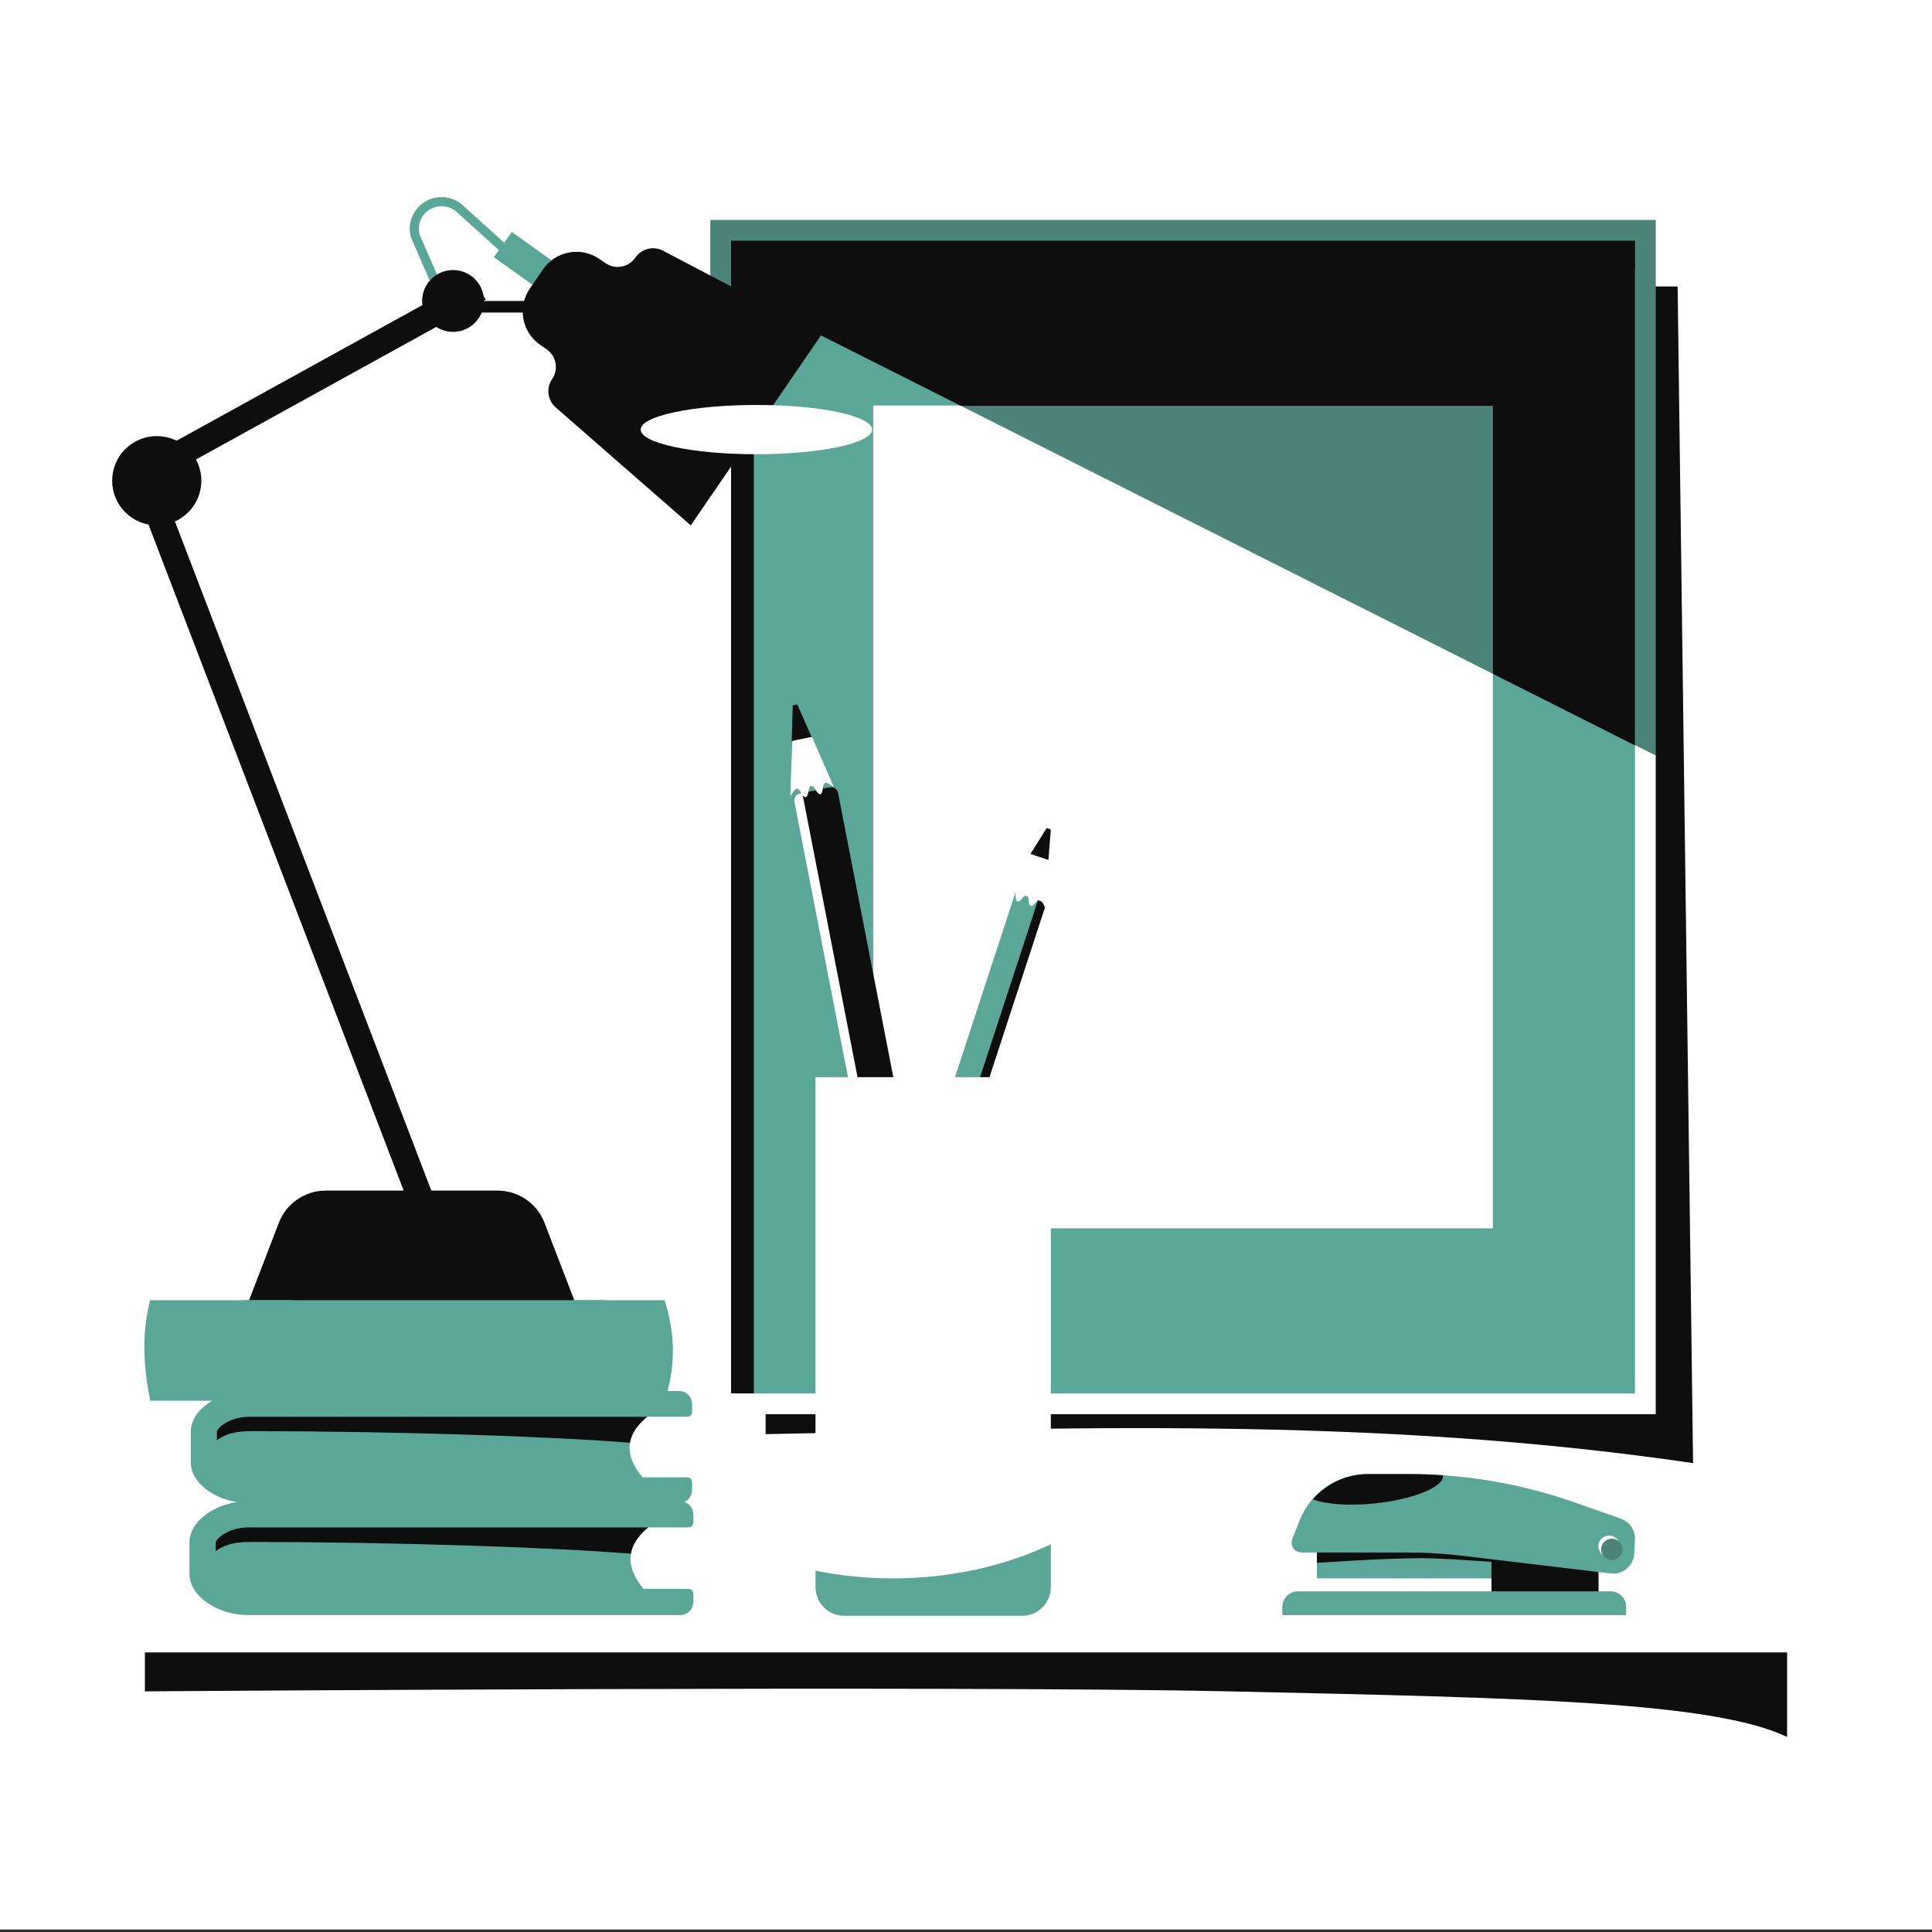 <svg xmlns="http://www.w3.org/2000/svg" xmlns:xlink="http://www.w3.org/1999/xlink" width="1000" height="1000" viewBox="0 0 1000 1000" xml:space="preserve"><rect x="0" y="0" width="1000" height="1000" fill="#333333" stroke="none"/><desc>Created with Fabric.js 4.6.0</desc><defs></defs><g transform="matrix(1 0 0 1 500 498.7)" id="7QaU2A95w06-gbvpF5U3Z"><path style="stroke: none; stroke-width: 1; stroke-dasharray: none; stroke-linecap: butt; stroke-dashoffset: 0; stroke-linejoin: miter; stroke-miterlimit: 4; fill: rgb(255,255,255); fill-rule: nonzero; opacity: 1;" transform=" translate(-500, -500)" d="M 0 0 L 1000 0 L 1000 1000 L 0 1000 z" stroke-linecap="round"></path></g><g transform="matrix(1 0 0 1 636.31 452.79)" id="HNRRaEHXsQAPtlZrmGIxd"><path style="stroke: none; stroke-width: 1; stroke-dasharray: none; stroke-linecap: butt; stroke-dashoffset: 0; stroke-linejoin: miter; stroke-miterlimit: 4; fill: rgb(14,14,14); fill-rule: nonzero; opacity: 1;" transform=" translate(-268.68, -339.15)" d="M 28.659 628.678 C 178.674 625.678 341.205 619.012 508.707 643.679 L 500.706 34.618 L 28.659 34.618 z" stroke-linecap="round"></path></g><g transform="matrix(1 0 0 1 614.72 424.13)" id="qHcA5ggD8WB3fYQ2zm4be"><path style="stroke: none; stroke-width: 1; stroke-dasharray: none; stroke-linecap: butt; stroke-dashoffset: 0; stroke-linejoin: miter; stroke-miterlimit: 4; fill: rgb(255,255,255); fill-rule: nonzero; opacity: 1;" transform=" translate(-247.06, -310.46)" d="M 67.09 79.14 L 427.03 79.14 L 427.03 541.78 L 67.09 541.78 z" stroke-linecap="round"></path></g><g transform="matrix(1 0 0 1 629.03 276.39)" id="rkrj8U-Ixvfb8eew7wysq"><path style="stroke: none; stroke-width: 1; stroke-dasharray: none; stroke-linecap: butt; stroke-dashoffset: 0; stroke-linejoin: miter; stroke-miterlimit: 4; fill: rgb(76,132,121); fill-rule: nonzero; opacity: 1;" transform=" translate(-261.39, -162.56)" d="M 427.03 79.14 L 427.03 245.99 L 95.76 79.14 z" stroke-linecap="round"></path></g><g transform="matrix(1 0 0 1 618.22 429.97)" id="GMjfGu9lHldvoGeeuPKQe"><path style="stroke: none; stroke-width: 1; stroke-dasharray: none; stroke-linecap: butt; stroke-dashoffset: 0; stroke-linejoin: miter; stroke-miterlimit: 4; fill: rgb(90,167,152); fill-rule: nonzero; opacity: 1;" transform=" translate(-250.57, -316.3)" d="M 19.52 22.03 L 19.52 610.57 L 481.62 610.57 L 481.62 22.03 z M 405.06 522.12 L 84.31 522.12 L 84.31 96.2 L 405.06 96.2 z" stroke-linecap="round"></path></g><g transform="matrix(1 0 0 1 612.34 422.83)" id="PHAg2mrzKU85tCeW0Laru"><path style="stroke: none; stroke-width: 1; stroke-dasharray: none; stroke-linecap: butt; stroke-dashoffset: 0; stroke-linejoin: miter; stroke-miterlimit: 4; fill: rgb(14,14,14); fill-rule: nonzero; opacity: 1;" transform=" translate(-244.68, -309.16)" d="M 7.746 7.742 L 7.746 610.573 L 22.524 610.573 L 22.524 25.028 L 481.622 25.028 L 481.622 7.742 z" stroke-linecap="round"></path></g><g transform="matrix(1 0 0 1 849.22 588.88)" id="aYF0xyGjn9w_lnuqoY3e5"><path style="stroke: none; stroke-width: 1; stroke-dasharray: none; stroke-linecap: butt; stroke-dashoffset: 0; stroke-linejoin: miter; stroke-miterlimit: 4; fill: rgb(255,255,255); fill-rule: nonzero; opacity: 1;" transform=" translate(-481.89, -475.38)" d="M 479.784 612.946 L 483.995 612.946 L 483.995 337.817 L 483.348 380.077 z" stroke-linecap="round"></path></g><g transform="matrix(1 0 0 1 849.22 588.88)" id="vMvrsuGxdm-yNZq2IZFg3"><path style="stroke: none; stroke-width: 1; stroke-dasharray: none; stroke-linecap: butt; stroke-dashoffset: 0; stroke-linejoin: miter; stroke-miterlimit: 4; fill: rgb(255,255,255); fill-rule: nonzero; opacity: 0.5;" transform=" translate(-481.89, -475.38)" d="M 479.784 612.946 L 483.995 612.946 L 483.995 337.817 L 483.348 380.077 z" stroke-linecap="round"></path></g><g transform="matrix(1 0 0 1 851 472.57)" id="dQB2OyjFtWSNEZIhx0yPB"><path style="stroke: none; stroke-width: 1; stroke-dasharray: none; stroke-linecap: butt; stroke-dashoffset: 0; stroke-linejoin: miter; stroke-miterlimit: 4; fill: rgb(255,255,255); fill-rule: nonzero; opacity: 1;" transform=" translate(-483.67, -358.95)" d="M 483.348 380.077 L 483.995 337.817 L 483.995 337.814 z" stroke-linecap="round"></path></g><g transform="matrix(1 0 0 1 851 472.57)" id="_MckCciK4Ysqkh9qhu0g2"><path style="stroke: none; stroke-width: 1; stroke-dasharray: none; stroke-linecap: butt; stroke-dashoffset: 0; stroke-linejoin: miter; stroke-miterlimit: 4; fill: rgb(255,255,255); fill-rule: nonzero; opacity: 0.5;" transform=" translate(-483.67, -358.95)" d="M 483.348 380.077 L 483.995 337.817 L 483.995 337.814 z" stroke-linecap="round"></path></g><g transform="matrix(1 0 0 1 612.34 253.79)" id="QpbZ-RUO6wff46411mz51"><path style="stroke: none; stroke-width: 1; stroke-dasharray: none; stroke-linecap: butt; stroke-dashoffset: 0; stroke-linejoin: miter; stroke-miterlimit: 4; fill: rgb(76,132,121); fill-rule: nonzero; opacity: 1;" transform=" translate(-244.69, -139.94)" d="M 489.37 0 L 489.37 277.39 L 488.349 279.876 L 479.745 275.546 L 478.62 271.98 L 478.62 10.74 L 10.75 10.74 L 10.75 36.32 L 9.521 38.702 L 1.341 35.006 L 0 31.51 L 0 0 z" stroke-linecap="round"></path></g><g transform="matrix(1 0 0 1 616.72 260.85)" id="7Y3lpq66jAh7lVkQDIise"><path style="stroke: none; stroke-width: 1; stroke-dasharray: none; stroke-linecap: butt; stroke-dashoffset: 0; stroke-linejoin: miter; stroke-miterlimit: 4; fill: rgb(14,14,14); fill-rule: nonzero; opacity: 1;" transform=" translate(-249.07, -147)" d="M 478.62 22.03 L 478.62 271.98 L 405.06 234.93 L 405.06 96.2 L 129.63 96.2 L 22.52 42.25 L 19.52 39.8 L 19.52 22.03 z" stroke-linecap="round"></path></g><g transform="matrix(1 0 0 1 612.34 438.57)" id="7wywv2JT0u3hCNJWaMeYN"><path style="stroke: none; stroke-width: 1; stroke-dasharray: none; stroke-linecap: butt; stroke-dashoffset: 0; stroke-linejoin: miter; stroke-miterlimit: 4; fill: rgb(255,255,255); fill-rule: nonzero; opacity: 1;" transform=" translate(-244.69, -324.91)" d="M 478.62 271.971 L 478.62 607.57 L 10.75 607.57 L 10.75 36.322 L 0 31.507 L 0 618.32 L 489.37 618.32 L 489.37 277.385 z" stroke-linecap="round"></path></g><g transform="matrix(1.01 0 0 1.01 746.89 806.5)" id="EkMj_xFzbn4zMO11O6oUE"><path style="stroke: none; stroke-width: 1; stroke-dasharray: none; stroke-linecap: butt; stroke-dashoffset: 0; stroke-linejoin: miter; stroke-miterlimit: 4; fill: rgb(90,167,152); fill-rule: nonzero; opacity: 1;" transform=" translate(-82.3, -43.14)" d="M 17.68 32.778 L 146.925 32.778 L 146.925 53.506 L 17.68 53.506 z" stroke-linecap="round"></path></g><g transform="matrix(1.01 0 0 1.01 799.69 815.72)" id="hfhhWe10aEeM8IUlBd55w"><path style="stroke: none; stroke-width: 1; stroke-dasharray: none; stroke-linecap: butt; stroke-dashoffset: 0; stroke-linejoin: miter; stroke-miterlimit: 4; fill: rgb(14,14,14); fill-rule: nonzero; opacity: 1;" transform=" translate(-134.73, -52.29)" d="M 107.298 41.313 L 162.166 41.313 L 162.166 63.26 L 107.298 63.26 z" stroke-linecap="round"></path></g><g transform="matrix(1.01 0 0 1.01 752.72 829.85)" id="rkrlCgn5Uxky7Pzww9Fd-"><path style="stroke: none; stroke-width: 1; stroke-dasharray: none; stroke-linecap: butt; stroke-dashoffset: 0; stroke-linejoin: miter; stroke-miterlimit: 4; fill: rgb(90,167,152); fill-rule: nonzero; opacity: 1;" transform=" translate(-88.09, -66.31)" d="M 168.262 60.212 L 7.925 60.212 C 3.548 60.212 -8.881784197001252e-16 63.76 -8.881784197001252e-16 68.137 L 0 72.405 L 176.188 72.405 L 176.188 68.137 C 176.187 63.76 172.639 60.212 168.262 60.212 z" stroke-linecap="round"></path></g><g transform="matrix(1.01 0 0 1.01 741.98 800.35)" id="xaXCRAU4KvngJ8dIMzu0Q"><path style="stroke: none; stroke-width: 1; stroke-dasharray: none; stroke-linecap: butt; stroke-dashoffset: 0; stroke-linejoin: miter; stroke-miterlimit: 4; fill: rgb(14,14,14); fill-rule: nonzero; opacity: 1;" transform=" translate(-77.43, -37.05)" d="M 17.68 45.58 C 17.68 45.58 51.318 43.141 71.329 43.141 C 87.824 43.141 137.171 47.409 137.171 47.409 L 131.684 27.291 L 17.68 26.681 z" stroke-linecap="round"></path></g><g transform="matrix(1.01 0 0 1.01 757.39 788.73)" id="M1s_3peHCz-RSyZJ96YL9"><path style="stroke: none; stroke-width: 1; stroke-dasharray: none; stroke-linecap: butt; stroke-dashoffset: 0; stroke-linejoin: miter; stroke-miterlimit: 4; fill: rgb(90,167,152); fill-rule: nonzero; opacity: 1;" transform=" translate(-92.72, -25.52)" d="M 180.701 33.61 L 180.361 40.7 C 180.061 46.99 174.491 51.71 168.231 50.96 L 92.151 41.87 C 82.925 40.771 73.642 40.22 64.351 40.22 L 9.851 40.22 C 6.241 40.22 3.771 36.58 5.101 33.22 L 8.891 23.68 C 10.481 19.67 12.731 16.04 15.471 12.89 C 16.181 12.07 16.921 11.29 17.701 10.54 C 24.694 3.777 34.043 -0.003 43.771 8.881784197001252e-15 L 64.471 0 C 70.39 -0.005 76.307 0.199 82.211 0.61 C 88.341 1.03 94.441 1.67 100.521 2.53 C 117.221 4.9 133.691 8.9 149.671 14.51 L 173.451 22.85 C 177.981 24.44 180.921 28.82 180.701 33.61 z" stroke-linecap="round"></path></g><g transform="matrix(1.01 0 0 1.01 832.85 800.35)" id="pojHJi1fViKIMgiT8RuAQ"><path style="stroke: none; stroke-width: 1; stroke-dasharray: none; stroke-linecap: butt; stroke-dashoffset: 0; stroke-linejoin: miter; stroke-miterlimit: 4; fill: rgb(255,255,255); fill-rule: nonzero; opacity: 1;" transform=" translate(-5.49, -5.49)" d="M 0 5.487 C 0 2.457 2.457 0 5.487 0 C 8.517 0 10.974 2.457 10.974 5.487 C 10.974 8.517 8.517 10.974 5.487 10.974 C 2.457 10.974 0 8.517 0 5.487 z" stroke-linecap="round"></path></g><g transform="matrix(1.01 0 0 1.01 834.28 801.94)" id="um_k3vU-Pd-P0eiFexfXO"><path style="stroke: none; stroke-width: 1; stroke-dasharray: none; stroke-linecap: butt; stroke-dashoffset: 0; stroke-linejoin: miter; stroke-miterlimit: 4; fill: rgb(76,132,121); fill-rule: nonzero; opacity: 1;" transform=" translate(-5.49, -5.49)" d="M 0 5.487 C 0 2.457 2.457 0 5.487 0 C 8.517 0 10.974 2.457 10.974 5.487 C 10.974 8.517 8.517 10.974 5.487 10.974 C 2.457 10.974 0 8.517 0 5.487 z" stroke-linecap="round"></path></g><g transform="matrix(1.01 0 0 1.01 713.2 770.9)" id="VF5fH4BwNN68Fq4uavKMW"><path style="stroke: none; stroke-width: 1; stroke-dasharray: none; stroke-linecap: butt; stroke-dashoffset: 0; stroke-linejoin: miter; stroke-miterlimit: 4; fill: rgb(14,14,14); fill-rule: nonzero; opacity: 1;" transform=" translate(-48.85, -7.83)" d="M 47.411 15.01 C 33.931 16.42 21.951 15.48 15.471 12.89 C 16.181 12.07 16.921 11.29 17.701 10.54 C 24.694 3.777 34.043 -0.003 43.771 5.329070518200751e-15 L 64.471 0 C 70.39 -0.005 76.307 0.199 82.211 0.61 C 82.211 0.63 82.221 0.66 82.221 0.68 C 82.831 6.5 67.251 12.92 47.411 15.01 z" stroke-linecap="round"></path></g><g transform="matrix(1 0 0 1.02 500 875.62)" id="IM_5QHX-hud3IlXgnkRtR"><path style="stroke: none; stroke-width: 1; stroke-dasharray: none; stroke-linecap: butt; stroke-dashoffset: 0; stroke-linejoin: miter; stroke-miterlimit: 4; fill: rgb(14,14,14); fill-rule: nonzero; opacity: 1;" transform=" translate(-454.22, -38.9)" d="M 879.215 15.948 L 29.215 15.948 L 29.215 38.726 C 29.215 38.726 449.816 35.722 589.978 38.726 C 745.418 42.057 840.865 44.003 879.215 61.857 z" stroke-linecap="round"></path></g><g transform="matrix(1 0 0 1.02 500 845.64)" id="SoRXRGQiPl48tguSsSosY"><path style="stroke: none; stroke-width: 1; stroke-dasharray: none; stroke-linecap: butt; stroke-dashoffset: 0; stroke-linejoin: miter; stroke-miterlimit: 4; fill: rgb(255,255,255); fill-rule: nonzero; opacity: 1;" transform=" translate(-454.22, -9.46)" d="M 0 0 L 908.431 0 L 908.431 18.926 L 0 18.926 z" stroke-linecap="round"></path></g><g transform="matrix(1.94 0 0 1.94 224.14 808.23)" id="_SHLJutak4CnYr_eb98kE"><path style="stroke: none; stroke-width: 1; stroke-dasharray: none; stroke-linecap: butt; stroke-dashoffset: 0; stroke-linejoin: miter; stroke-miterlimit: 4; fill: rgb(90,167,152); fill-rule: nonzero; opacity: 1;" transform=" translate(-64.98, -16.09)" d="M 124.094 26.485 L 5.874 26.485 L 5.874 5.695 L 121.094 5.695 C 118.694 7.385 116.884 9.195 115.814 11.125 C 115.294 12.055 117.954 13.025 117.784 14.015 C 117.164 17.685 119.024 21.795 124.094 26.485 z" stroke-linecap="round"></path></g><g transform="matrix(1.94 0 0 1.94 220.62 799.23)" id="uREBm6NwN_ANGwUJDrCdM"><path style="stroke: none; stroke-width: 1; stroke-dasharray: none; stroke-linecap: butt; stroke-dashoffset: 0; stroke-linejoin: miter; stroke-miterlimit: 4; fill: rgb(14,14,14); fill-rule: nonzero; opacity: 1;" transform=" translate(-63.17, -11.45)" d="M 124.094 5.695 C 121.694 7.385 119.884 9.195 118.814 11.125 C 118.294 12.055 117.954 13.025 117.784 14.015 C 96.734 12.295 55.264 10.915 16.474 10.865 C 10.794 10.865 8.484 12.075 5.914 14.145 C 5.904 14.155 5.884 14.165 5.874 14.175 C 5.174 14.725 4.474 15.345 3.674 16.025 L 2.254 17.215 L 2.254 13.895 C 2.254 11.795 3.694 9.945 5.874 8.865 C 5.884 8.855 5.904 8.855 5.914 8.845 C 6.014 8.805 6.124 8.745 6.234 8.695 L 9.494 6.775 L 115.234 5.695 z" stroke-linecap="round"></path></g><g transform="matrix(1.94 0 0 1.94 228.5 806.5)" id="8yeRURQ4F6JpHq-gA5PCR"><path style="stroke: none; stroke-width: 1; stroke-dasharray: none; stroke-linecap: butt; stroke-dashoffset: 0; stroke-linejoin: miter; stroke-miterlimit: 4; fill: rgb(90,167,152); fill-rule: nonzero; opacity: 1;" transform=" translate(-67.23, -15.2)" d="M 130.922 30.396 L 15.752 30.396 C 7.36 30.396 0 25.261 0 19.408 L 0 10.987 C 0 5.134 7.36 0 15.752 0 L 130.922 0 C 132.855 0 134.422 1.567 134.422 3.5 C 134.422 5.433 134.855 7 132.922 7 L 15.752 7 C 10.363 7 7.1 10.004 7 11 L 7 19.409 C 7.1 20.392 10.362 23.396 15.752 23.396 L 132.922 23.396 C 134.855 23.396 134.422 24.963 134.422 26.896 C 134.422 28.829 132.854 30.396 130.922 30.396 z" stroke-linecap="round"></path></g><g transform="matrix(1 0 0 1 295.28 151.64)" id="6MYzwhh4ZkJRc1uvuuw54"><path style="stroke: none; stroke-width: 1; stroke-dasharray: none; stroke-linecap: butt; stroke-dashoffset: 0; stroke-linejoin: miter; stroke-miterlimit: 4; fill: rgb(90,167,152); fill-rule: nonzero; opacity: 1;" transform=" translate(-236.73, -49.62)" d="M 197.053 31.082 L 206.381 18.049 L 276.398 68.159 L 267.07 81.193 z" stroke-linecap="round"></path></g><g transform="matrix(1 0 0 1 276.79 401.68)" id="e4-0qGDhEp0eb3lnjK06V"><path style="stroke: none; stroke-width: 1; stroke-dasharray: none; stroke-linecap: butt; stroke-dashoffset: 0; stroke-linejoin: miter; stroke-miterlimit: 4; fill: rgb(14,14,14); fill-rule: nonzero; opacity: 1;" transform=" translate(-218.28, -299.53)" d="M 270.359 31.177 C 266.888 36.242 259.969 37.534 254.905 34.063 L 251.699 31.866 C 242.132 25.31 229.061 27.751 222.505 37.318 L 215.718 47.221 C 209.162 56.788 211.603 69.859 221.17 76.415 L 224.376 78.612 C 229.44 82.083 230.732 89.002 227.262 94.066 C 224.076 98.716 224.874 105.015 229.119 108.723 L 299.037 169.786 L 366.879 70.789 L 284.699 27.62 C 279.708 24.999 273.546 26.527 270.359 31.177 z M 199.057 514.101 L 110.088 514.101 C 99.33 514.101 89.683 520.726 85.821 530.767 L 69.683 572.723 L 239.462 572.723 L 223.324 530.767 C 219.462 520.726 209.815 514.101 199.057 514.101 z" stroke-linecap="round"></path></g><g transform="matrix(1 0 0 1 158.52 387.43)" id="7w8oDIVIefMEDlHansbIk"><path style="stroke: none; stroke-width: 1; stroke-dasharray: none; stroke-linecap: butt; stroke-dashoffset: 0; stroke-linejoin: miter; stroke-miterlimit: 4; fill: rgb(14,14,14); fill-rule: nonzero; opacity: 1;" transform=" translate(-100.28, -285.3)" d="M 156.523 529.32 L 7.428 140.172 L 186.683 41.273 L 193.139 52.976 L 24.07 146.254 L 169.004 524.539 z" stroke-linecap="round"></path></g><g transform="matrix(1 0 0 1 81.14 248.81)" id="9U_6aw3v_ULtm6X3L_UBA"><path style="stroke: none; stroke-width: 1; stroke-dasharray: none; stroke-linecap: butt; stroke-dashoffset: 0; stroke-linejoin: miter; stroke-miterlimit: 4; fill: rgb(14,14,14); fill-rule: nonzero; opacity: 1;" transform=" translate(-23.09, -23.09)" d="M 0 23.086 C 0 10.336 10.336 0 23.086 0 C 35.836 0 46.172 10.336 46.172 23.086 C 46.172 35.836 35.836 46.172 23.086 46.172 C 10.336 46.172 0 35.836 0 23.086 z" stroke-linecap="round"></path></g><g transform="matrix(1 0 0 1 240 128.29)" id="YQNu84EA-RidkvujNoZyp"><path style="stroke: none; stroke-width: 1; stroke-dasharray: none; stroke-linecap: butt; stroke-dashoffset: 0; stroke-linejoin: miter; stroke-miterlimit: 4; fill: rgb(90,167,152); fill-rule: nonzero; opacity: 1;" transform=" translate(-181.58, -26.28)" d="M 168.076 52.565 L 154.31 20.942 C 152.33 14.072 155.035 6.711 160.993 2.759 C 167.248 -1.415 175.539 -0.807 181.118 4.236 L 209.489 29.862 L 206.332 33.356 L 177.962 7.731 C 173.983 4.134 168.069 3.7 163.607 6.677 C 159.403 9.466 157.465 14.638 158.8 19.503 L 172.395 50.682 z" stroke-linecap="round"></path></g><g transform="matrix(1 0 0 1 234.49 155.77)" id="ksfyBinaairY057pOdaFC"><path style="stroke: none; stroke-width: 1; stroke-dasharray: none; stroke-linecap: butt; stroke-dashoffset: 0; stroke-linejoin: miter; stroke-miterlimit: 4; fill: rgb(14,14,14); fill-rule: nonzero; opacity: 1;" transform=" translate(-16, -16)" d="M 0 16.004 C 0 7.165 7.165 0 16.004 0 C 24.843 0 32.008 7.165 32.008 16.004 C 32.008 24.843 24.843 32.008 16.004 32.008 C 7.165 32.008 0 24.843 0 16.004 z" stroke-linecap="round"></path></g><g transform="matrix(1 0 0 1 391.5 222.36)" id="pzuGod0OMduogRwz7uSmN"><path style="stroke: none; stroke-width: 1; stroke-dasharray: none; stroke-linecap: butt; stroke-dashoffset: 0; stroke-linejoin: miter; stroke-miterlimit: 4; fill: rgb(255,255,255); fill-rule: nonzero; opacity: 1;" transform=" translate(-59.89, -12.75)" d="M 0 12.749 C 0 5.708 26.815 0 59.894 0 C 92.973 0 119.788 5.708 119.788 12.749 C 119.788 19.79 92.973 25.498 59.894 25.498 C 26.815 25.498 0 19.79 0 12.749 z" stroke-linecap="round"></path></g><g transform="matrix(1 0 0 1 263.97 158.78)" id="vWwprt9-CXey-BBnXLWm6"><path style="stroke: none; stroke-width: 1; stroke-dasharray: none; stroke-linecap: butt; stroke-dashoffset: 0; stroke-linejoin: miter; stroke-miterlimit: 4; fill: rgb(14,14,14); fill-rule: nonzero; opacity: 1;" transform=" translate(-205.49, -56.75)" d="M 176.078 53.749 L 234.909 53.749 L 234.909 59.749 L 176.078 59.749 z" stroke-linecap="round"></path></g><g transform="matrix(0.34 -0.07 0.07 0.36 453.56 568.29)" id="JR4I_Gx5WQcvBH6eTtpaS"><path style="stroke: none; stroke-width: 1; stroke-dasharray: none; stroke-linecap: butt; stroke-dashoffset: 0; stroke-linejoin: miter; stroke-miterlimit: 4; fill: rgb(14,14,14); fill-rule: nonzero; opacity: 1;" transform=" translate(-35.55, -557.31)" d="M 10.526 114.62 L 56.14 114.62 C 61.754 114.62 66.432 119.298 66.432 124.912 L 66.432 1000 L 14.035 1000 L 4.678 125.146 C 4.678 119.298 4.678 114.62 10.526 114.62 z" stroke-linecap="round"></path></g><g transform="matrix(0.34 -0.07 0.07 0.36 447.57 569.51)" id="QtCruPABdEZjBof5dKoCy"><path style="stroke: none; stroke-width: 1; stroke-dasharray: none; stroke-linecap: butt; stroke-dashoffset: 0; stroke-linejoin: miter; stroke-miterlimit: 4; fill: rgb(255,255,255); fill-rule: nonzero; opacity: 1;" transform=" translate(-17.89, -557.31)" d="M 10.526 114.62 L 35.789 114.62 L 35.789 1000 L 0 1000 L 0 125.146 C -0.012 122.351 1.093 119.667 3.07 117.69 C 5.047 115.713 7.731 114.608 10.526 114.62 z" stroke-linecap="round"></path></g><g transform="matrix(0.34 -0.07 0.07 0.36 452.72 568.46)" id="wU55z3jSpDAQ45ef3Ttyk"><path style="stroke: none; stroke-width: 1; stroke-dasharray: none; stroke-linecap: butt; stroke-dashoffset: 0; stroke-linejoin: miter; stroke-miterlimit: 4; fill: rgb(14,14,14); fill-rule: nonzero; opacity: 1;" transform=" translate(-33.1, -557.31)" d="M 14.035 114.62 L 52.164 114.62 L 52.164 1000 L 14.035 1000 z" stroke-linecap="round"></path></g><g transform="matrix(0.34 -0.07 0.07 0.36 417.71 396.25)" id="p7Yph1N1uwE5CcMgslx5O"><path style="stroke: none; stroke-width: 1; stroke-dasharray: none; stroke-linecap: butt; stroke-dashoffset: 0; stroke-linejoin: miter; stroke-miterlimit: 4; fill: rgb(255,255,255); fill-rule: nonzero; opacity: 1;" transform=" translate(-33.22, -86.18)" d="M 66.433 123.743 C 62.924 120.468 58.48 115.322 55.439 115.322 C 49.825 115.322 49.825 129.357 44.445 129.357 C 39.065 129.357 38.831 115.322 33.451 115.322 C 28.071 115.322 27.837 129.357 22.457 129.357 C 17.077 129.357 16.843 115.322 11.463 115.322 C 8.188 115.322 3.51 120.468 0.001 123.743 L 18.481 48.889 L 30.175 43 L 37.193 43 L 48.889 48.889 z" stroke-linecap="round"></path></g><g transform="matrix(0.34 -0.07 0.07 0.36 413.22 373.66)" id="qcWZS_5BMyUfwvXeTAMC-"><path style="stroke: none; stroke-width: 1; stroke-dasharray: none; stroke-linecap: butt; stroke-dashoffset: 0; stroke-linejoin: miter; stroke-miterlimit: 4; fill: rgb(14,14,14); fill-rule: nonzero; opacity: 1;" transform=" translate(-33.53, -24.44)" d="M 48.697 48.889 L 18.369 48.889 L 30.065 0 L 37.001 0 z" stroke-linecap="round"></path></g><g transform="matrix(1.93 0 0 1.91 224.17 750.7)" id="iwCpsQvZOguvoasNWiviP"><path style="stroke: none; stroke-width: 1; stroke-dasharray: none; stroke-linecap: butt; stroke-dashoffset: 0; stroke-linejoin: miter; stroke-miterlimit: 4; fill: rgb(90,167,152); fill-rule: nonzero; opacity: 1;" transform=" translate(-64.98, -16.09)" d="M 124.094 26.485 L 5.874 26.485 L 5.874 5.695 L 121.094 5.695 C 118.694 7.385 116.884 9.195 115.814 11.125 C 115.294 12.055 117.954 13.025 117.784 14.015 C 117.164 17.685 119.024 21.795 124.094 26.485 z" stroke-linecap="round"></path></g><g transform="matrix(1.93 0 0 1.91 220.68 741.86)" id="E72coFx_tvLz1xGbHgrVA"><path style="stroke: none; stroke-width: 1; stroke-dasharray: none; stroke-linecap: butt; stroke-dashoffset: 0; stroke-linejoin: miter; stroke-miterlimit: 4; fill: rgb(14,14,14); fill-rule: nonzero; opacity: 1;" transform=" translate(-63.17, -11.45)" d="M 124.094 5.695 C 121.694 7.385 119.884 9.195 118.814 11.125 C 118.294 12.055 117.954 13.025 117.784 14.015 C 96.734 12.295 55.264 10.915 16.474 10.865 C 10.794 10.865 8.484 12.075 5.914 14.145 C 5.904 14.155 5.884 14.165 5.874 14.175 C 5.174 14.725 4.474 15.345 3.674 16.025 L 2.254 17.215 L 2.254 13.895 C 2.254 11.795 3.694 9.945 5.874 8.865 C 5.884 8.855 5.904 8.855 5.914 8.845 C 6.014 8.805 6.124 8.745 6.234 8.695 L 9.494 6.775 L 115.234 5.695 z" stroke-linecap="round"></path></g><g transform="matrix(1.93 0 0 1.91 228.5 749)" id="a8XXIF8R9mk62OXdc1URz"><path style="stroke: none; stroke-width: 1; stroke-dasharray: none; stroke-linecap: butt; stroke-dashoffset: 0; stroke-linejoin: miter; stroke-miterlimit: 4; fill: rgb(90,167,152); fill-rule: nonzero; opacity: 1;" transform=" translate(-67.23, -15.2)" d="M 130.922 30.396 L 15.752 30.396 C 7.36 30.396 0 25.261 0 19.408 L 0 10.987 C 0 5.134 7.36 0 15.752 0 L 130.922 0 C 132.855 0 134.422 1.567 134.422 3.5 C 134.422 5.433 134.855 7 132.922 7 L 15.752 7 C 10.363 7 7.1 10.004 7 11 L 7 19.409 C 7.1 20.392 10.362 23.396 15.752 23.396 L 132.922 23.396 C 134.855 23.396 134.422 24.963 134.422 26.896 C 134.422 28.829 132.854 30.396 130.922 30.396 z" stroke-linecap="round"></path></g><g transform="matrix(0.7 0.29 -0.28 0.68 489.64 596.29)" id="JtteZlu-9JTxnz7ybu8ZF"><path style="stroke: none; stroke-width: 1; stroke-dasharray: none; stroke-linecap: butt; stroke-dashoffset: 0; stroke-linejoin: miter; stroke-miterlimit: 4; fill: rgb(14,14,14); fill-rule: nonzero; opacity: 1;" transform=" translate(-29.32, -236.89)" d="M 4.2 49.6 L 23.6 48.2 C 26 48 28.1 49.8 28.3 52.2 L 55.4 425.3 L 49.2 425.6 L 32.1 421.4 L 5 54.5 C 4.9 52 1.7 49.8 4.2 49.6 z" stroke-linecap="round"></path></g><g transform="matrix(0.7 0.29 -0.28 0.68 483.58 594.85)" id="n1Vz0HcMbhO8oDwSSBPUv"><path style="stroke: none; stroke-width: 1; stroke-dasharray: none; stroke-linecap: butt; stroke-dashoffset: 0; stroke-linejoin: miter; stroke-miterlimit: 4; fill: rgb(255,255,255); fill-rule: nonzero; opacity: 1;" transform=" translate(-21.2, -238.2)" d="M 4.2 49.6 L 15 48.9 L 42.3 424.7 L 42.4 426.2 L 27.1 427.5 L 0 54.4 C -0.1 52 1.7 49.8 4.2 49.6 z" stroke-linecap="round"></path></g><g transform="matrix(0.7 0.29 -0.28 0.68 488.13 596.24)" id="Cs5Yyt5YI2Y06g4GOnxbg"><path style="stroke: none; stroke-width: 1; stroke-dasharray: none; stroke-linecap: butt; stroke-dashoffset: 0; stroke-linejoin: miter; stroke-miterlimit: 4; fill: rgb(90,167,152); fill-rule: nonzero; opacity: 1;" transform=" translate(-27.45, -237.6)" d="M 5.692 49.478 L 21.95 48.304 L 49.206 425.72 L 32.948 426.894 z" stroke-linecap="round"></path></g><g transform="matrix(0.7 0.29 -0.28 0.68 537.68 448.98)" id="SEZewSosb4ZwsjRW3zuvu"><path style="stroke: none; stroke-width: 1; stroke-dasharray: none; stroke-linecap: butt; stroke-dashoffset: 0; stroke-linejoin: miter; stroke-miterlimit: 4; fill: rgb(255,255,255); fill-rule: nonzero; opacity: 1;" transform=" translate(-14.15, -27.85)" d="M 28.3 51.9 C 26.7 50.6 24.7 48.6 23.3 48.7 C 20.9 48.9 21.4 54.9 19 55 C 16.6 55.1 16.2 49.2 13.8 49.4 C 11.4 49.6 11.9 55.6 9.5 55.7 C 7.1 55.8 6.8 49.8 4.5 50 C 3.1 50.1 1.5 52.4 0 53.9 L 5.4 21.4 L 8.9 0.2 L 10.4 0.1 L 11.9 0 L 18.4 20.5 z" stroke-linecap="round"></path></g><g transform="matrix(0.7 0.29 -0.28 0.68 540.88 436.59)" id="N-5nPod07W5aFMDxWUtct"><path style="stroke: none; stroke-width: 1; stroke-dasharray: none; stroke-linecap: butt; stroke-dashoffset: 0; stroke-linejoin: miter; stroke-miterlimit: 4; fill: rgb(14,14,14); fill-rule: nonzero; opacity: 1;" transform=" translate(-11.85, -10.7)" d="M 18.3 20.5 L 5.4 21.4 L 8.9 0.2 L 10.4 0.1 L 11.9 0 z" stroke-linecap="round"></path></g><g transform="matrix(1.02 0 0 1.02 211.5 699)" id="earNVJoDQUUUMiOZ4teMN"><path style="stroke: none; stroke-width: 1; stroke-dasharray: none; stroke-linecap: butt; stroke-dashoffset: 0; stroke-linejoin: miter; stroke-miterlimit: 4; fill: rgb(90,167,152); fill-rule: nonzero; opacity: 1;" transform=" translate(-134.1, -25.5)" d="M 263.99 51 L 2.97 51 C -0.72 32.94 -1.25 15.78 2.97 0 L 263.99 0 C 269.81 18.02 269.4 34.95 263.99 51 z" stroke-linecap="round"></path></g><g transform="matrix(1.02 0 0 1.02 219.11 699)" id="JOLlXD7_ugLI6haeekYtp"><path style="stroke: none; stroke-width: 1; stroke-dasharray: none; stroke-linecap: butt; stroke-dashoffset: 0; stroke-linejoin: miter; stroke-miterlimit: 4; fill: rgb(90,167,152); fill-rule: nonzero; opacity: 1;" transform=" translate(-141.57, -25.5)" d="M 49.689 0 L 74.829 0 L 74.829 51 L 49.689 51 z M 217.3 0 L 233.46 0 L 233.46 51 L 217.3 51 z" stroke-linecap="round"></path></g><g transform="matrix(1 0 0 1.01 483 742.38)" id="XqGCuCcrhN2bwlgc_1F1A"><path style="stroke: none; stroke-width: 1; stroke-dasharray: none; stroke-linecap: butt; stroke-dashoffset: 0; stroke-linejoin: miter; stroke-miterlimit: 4; fill: rgb(90,167,152); fill-rule: nonzero; opacity: 1;" transform=" translate(-60.9, -183.19)" d="M 118.805 90.165 L 118.805 233.972 L 121.805 239.363 L 121.805 261.442 C 121.805 269.591 115.198 276.205 107.042 276.205 L 14.763 276.205 C 6.607 276.205 0 269.591 0 261.442 L 0 252.902 L 3 247.777 L 3 90.165 z" stroke-linecap="round"></path></g><g transform="matrix(1 0 0 1.01 483 687.26)" id="4btMAp1OohbpaqGNEUdiU"><path style="stroke: none; stroke-width: 1; stroke-dasharray: none; stroke-linecap: butt; stroke-dashoffset: 0; stroke-linejoin: miter; stroke-miterlimit: 4; fill: rgb(255,255,255); fill-rule: nonzero; opacity: 1;" transform=" translate(-60.9, -128.42)" d="M 121.805 0 L 121.805 239.363 C 98.213 250.428 70.2 256.843 40.149 256.843 C 26.249 256.843 12.792 255.47 0 252.901 L 0 0 z" stroke-linecap="round"></path></g></svg>